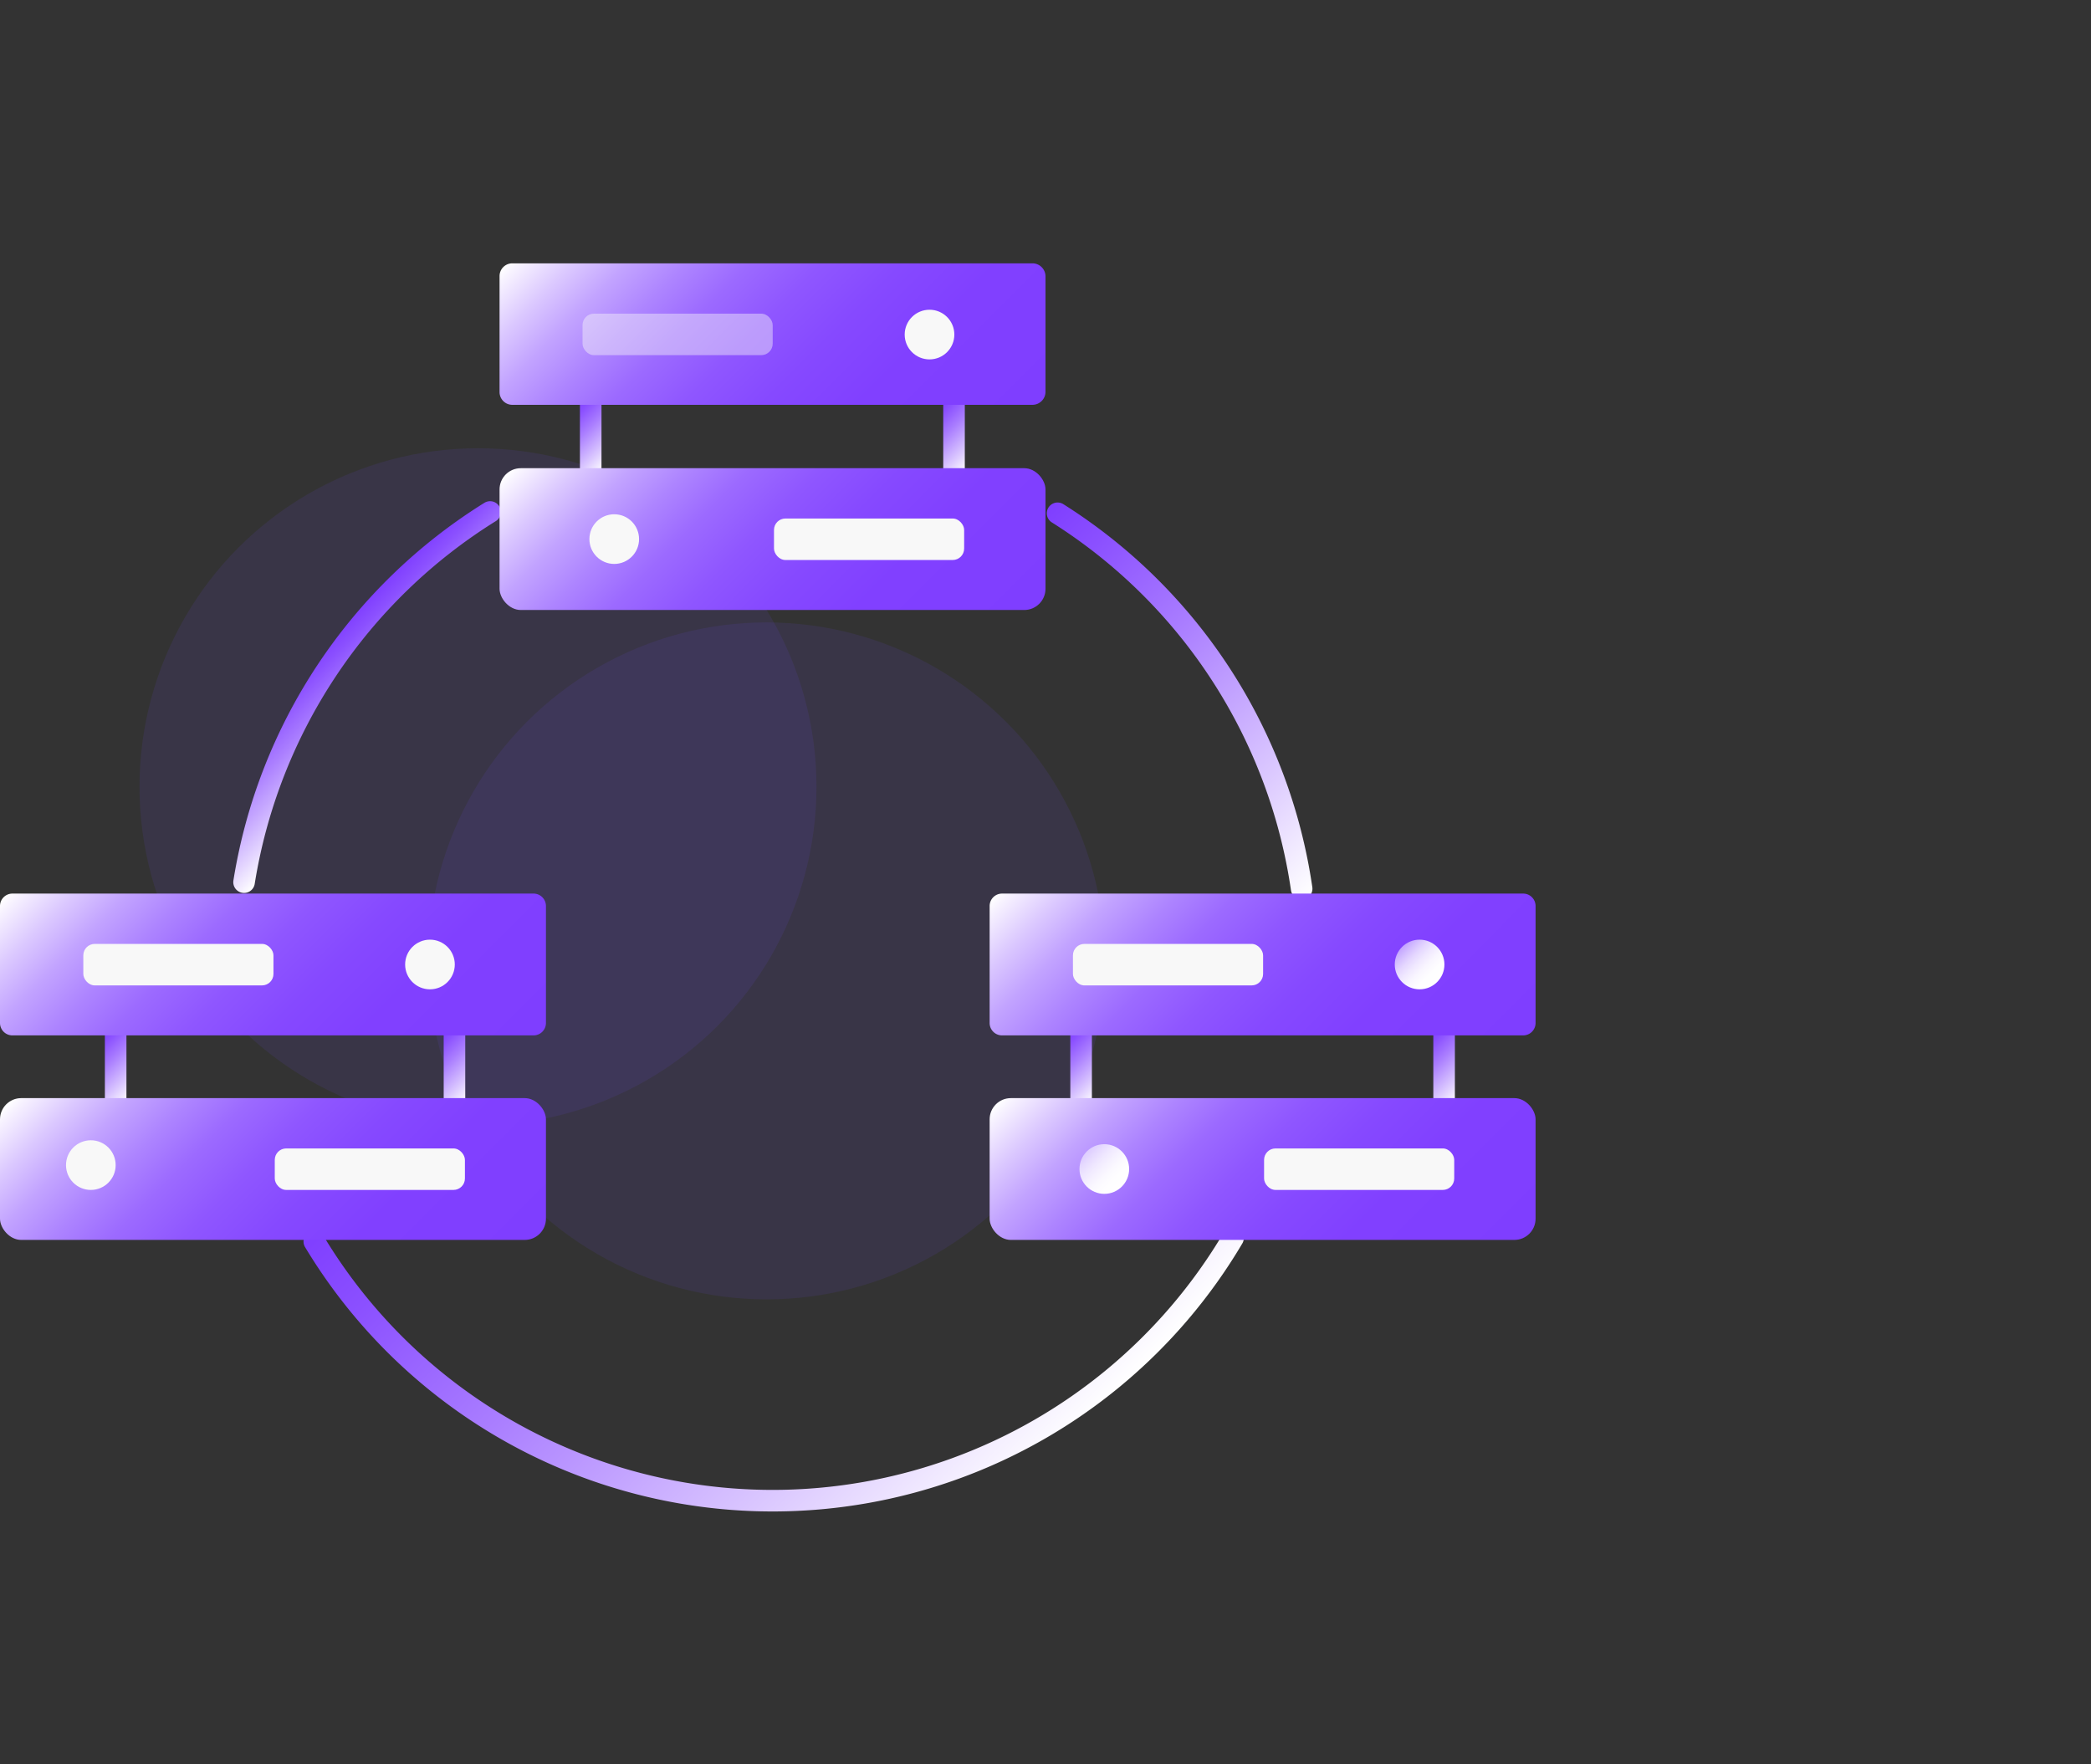 <svg id="图层_1" data-name="图层 1" xmlns="http://www.w3.org/2000/svg" xmlns:xlink="http://www.w3.org/1999/xlink" viewBox="0 0 64 54"><rect x="0" y="0" width="64" height="54" fill="#333333" stroke="none"/><defs><style>.cls-1{fill:#7649fd;opacity:0.1;}.cls-10,.cls-2,.cls-3,.cls-4,.cls-5,.cls-6,.cls-7,.cls-8,.cls-9{fill:none;stroke-linecap:round;stroke-linejoin:round;stroke-width:0.66px;}.cls-2{stroke:url(#未命名的渐变_19);}.cls-3{stroke:url(#未命名的渐变_19-2);}.cls-4{stroke:url(#未命名的渐变_19-3);}.cls-5{stroke:url(#未命名的渐变_19-4);}.cls-6{stroke:url(#未命名的渐变_19-5);}.cls-7{stroke:url(#未命名的渐变_19-6);}.cls-8{stroke:url(#未命名的渐变_19-7);}.cls-9{stroke:url(#未命名的渐变_19-8);}.cls-10{stroke:url(#未命名的渐变_19-9);}.cls-11{fill:url(#未命名的渐变_43);}.cls-12,.cls-19{fill:#f8f8f8;}.cls-13{fill:url(#未命名的渐变_43-2);}.cls-14{fill:url(#未命名的渐变_43-3);}.cls-15{fill:url(#未命名的渐变_6);}.cls-16{fill:url(#未命名的渐变_43-4);}.cls-17{fill:url(#未命名的渐变_6-2);}.cls-18{fill:url(#未命名的渐变_43-5);}.cls-19{opacity:0.43;}.cls-20{fill:url(#未命名的渐变_43-6);}</style><linearGradient id="未命名的渐变_19" x1="14.63" y1="33.37" x2="13.2" y2="31.94" gradientUnits="userSpaceOnUse"><stop offset="0" stop-color="#fff"/><stop offset="0.25" stop-color="#dbc8ff"/><stop offset="0.61" stop-color="#aa7eff"/><stop offset="0.87" stop-color="#8b50ff"/><stop offset="1" stop-color="#7f3eff"/></linearGradient><linearGradient id="未命名的渐变_19-2" x1="4.25" y1="33.37" x2="2.82" y2="31.94" xlink:href="#未命名的渐变_19"/><linearGradient id="未命名的渐变_19-3" x1="33.8" y1="33.37" x2="32.37" y2="31.94" xlink:href="#未命名的渐变_19"/><linearGradient id="未命名的渐变_19-4" x1="44.92" y1="33.37" x2="43.49" y2="31.94" xlink:href="#未命名的渐变_19"/><linearGradient id="未命名的渐变_19-5" x1="18.8" y1="14.08" x2="17.37" y2="12.65" xlink:href="#未命名的渐变_19"/><linearGradient id="未命名的渐变_19-6" x1="29.92" y1="14.08" x2="28.49" y2="12.65" xlink:href="#未命名的渐变_19"/><linearGradient id="未命名的渐变_19-7" x1="12.42" y1="22.53" x2="9.73" y2="19.85" xlink:href="#未命名的渐变_19"/><linearGradient id="未命名的渐变_19-8" x1="31.11" y1="45.72" x2="16.28" y2="30.9" xlink:href="#未命名的渐变_19"/><linearGradient id="未命名的渐变_19-9" x1="41.23" y1="26.29" x2="31.27" y2="16.34" xlink:href="#未命名的渐变_19"/><linearGradient id="未命名的渐变_43" x1="13.51" y1="34.67" x2="3.2" y2="24.37" gradientUnits="userSpaceOnUse"><stop offset="0" stop-color="#7f3eff"/><stop offset="0.27" stop-color="#8140ff"/><stop offset="0.41" stop-color="#8649ff"/><stop offset="0.53" stop-color="#8f56ff"/><stop offset="0.64" stop-color="#9c6aff"/><stop offset="0.73" stop-color="#ad84ff"/><stop offset="0.82" stop-color="#c2a3ff"/><stop offset="0.9" stop-color="#dbc8ff"/><stop offset="0.98" stop-color="#f7f2ff"/><stop offset="1" stop-color="#fff"/></linearGradient><linearGradient id="未命名的渐变_43-2" x1="13.43" y1="40.86" x2="3.28" y2="30.71" xlink:href="#未命名的渐变_43"/><linearGradient id="未命名的渐变_43-3" x1="43.8" y1="34.67" x2="33.49" y2="24.37" xlink:href="#未命名的渐变_43"/><linearGradient id="未命名的渐变_6" x1="43.98" y1="30.06" x2="42.91" y2="28.98" gradientUnits="userSpaceOnUse"><stop offset="0" stop-color="#fff"/><stop offset="0.22" stop-color="#fff" stop-opacity="0.99"/><stop offset="0.39" stop-color="#fff" stop-opacity="0.95"/><stop offset="0.55" stop-color="#fff" stop-opacity="0.88"/><stop offset="0.7" stop-color="#fff" stop-opacity="0.79"/><stop offset="0.84" stop-color="#fff" stop-opacity="0.67"/><stop offset="0.98" stop-color="#fff" stop-opacity="0.53"/><stop offset="1" stop-color="#fff" stop-opacity="0.5"/></linearGradient><linearGradient id="未命名的渐变_43-4" x1="43.72" y1="40.86" x2="33.57" y2="30.71" xlink:href="#未命名的渐变_43"/><linearGradient id="未命名的渐变_6-2" x1="34.34" y1="36.32" x2="33.26" y2="35.25" xlink:href="#未命名的渐变_6"/><linearGradient id="未命名的渐变_43-5" x1="28.79" y1="15.39" x2="18.49" y2="5.08" xlink:href="#未命名的渐变_43"/><linearGradient id="未命名的渐变_43-6" x1="28.72" y1="21.57" x2="18.57" y2="11.43" xlink:href="#未命名的渐变_43"/></defs><circle class="cls-1" cx="14.63" cy="24.08" r="10.36"/><circle class="cls-1" cx="23.46" cy="29.41" r="10.36"/><line class="cls-2" x1="13.91" y1="31.69" x2="13.91" y2="33.61"/><line class="cls-3" x1="3.54" y1="31.69" x2="3.54" y2="33.61"/><line class="cls-4" x1="33.09" y1="31.69" x2="33.09" y2="33.61"/><line class="cls-5" x1="44.2" y1="31.69" x2="44.2" y2="33.61"/><line class="cls-6" x1="18.08" y1="12.4" x2="18.08" y2="14.33"/><line class="cls-7" x1="29.2" y1="12.41" x2="29.2" y2="14.33"/><path class="cls-8" d="M7.47,27A16.39,16.39,0,0,1,15,15.67"/><path class="cls-9" d="M37.74,37.89A16.37,16.37,0,0,1,9.62,38"/><path class="cls-10" d="M32.37,15.71A16.37,16.37,0,0,1,39.84,27.2"/><path class="cls-11" d="M16.71,30.69v.62a.38.38,0,0,1-.39.38H.39A.38.38,0,0,1,0,31.31V27.73a.38.38,0,0,1,.39-.38H16.32a.38.38,0,0,1,.39.38v3Z"/><rect class="cls-12" x="2.55" y="28.89" width="5.82" height="1.27" rx="0.35"/><circle class="cls-12" cx="13.16" cy="29.52" r="0.76"/><rect class="cls-13" y="33.61" width="16.71" height="4.34" rx="0.65"/><circle class="cls-12" cx="2.78" cy="35.66" r="0.76"/><rect class="cls-12" x="8.41" y="35.15" width="5.82" height="1.27" rx="0.35"/><path class="cls-14" d="M47,30.69v.62a.38.38,0,0,1-.39.38H30.68a.38.38,0,0,1-.39-.38V27.73a.38.38,0,0,1,.39-.38H46.61a.38.38,0,0,1,.39.38v3Z"/><rect class="cls-12" x="32.84" y="28.89" width="5.82" height="1.27" rx="0.35"/><circle class="cls-15" cx="43.45" cy="29.52" r="0.76"/><rect class="cls-16" x="30.29" y="33.61" width="16.71" height="4.34" rx="0.65"/><rect class="cls-12" x="38.69" y="35.15" width="5.82" height="1.27" rx="0.35"/><circle class="cls-17" cx="33.8" cy="35.78" r="0.76"/><path class="cls-18" d="M32,11.41V12a.4.4,0,0,1-.39.39H15.67a.39.39,0,0,1-.38-.39V8.45a.39.39,0,0,1,.38-.39H31.61a.4.4,0,0,1,.39.39v3Z"/><rect class="cls-19" x="17.83" y="9.6" width="5.82" height="1.27" rx="0.35"/><circle class="cls-12" cx="28.45" cy="10.24" r="0.76"/><rect class="cls-20" x="15.29" y="14.33" width="16.71" height="4.34" rx="0.65"/><rect class="cls-12" x="23.69" y="15.87" width="5.82" height="1.27" rx="0.35"/><circle class="cls-12" cx="18.8" cy="16.5" r="0.76"/></svg>